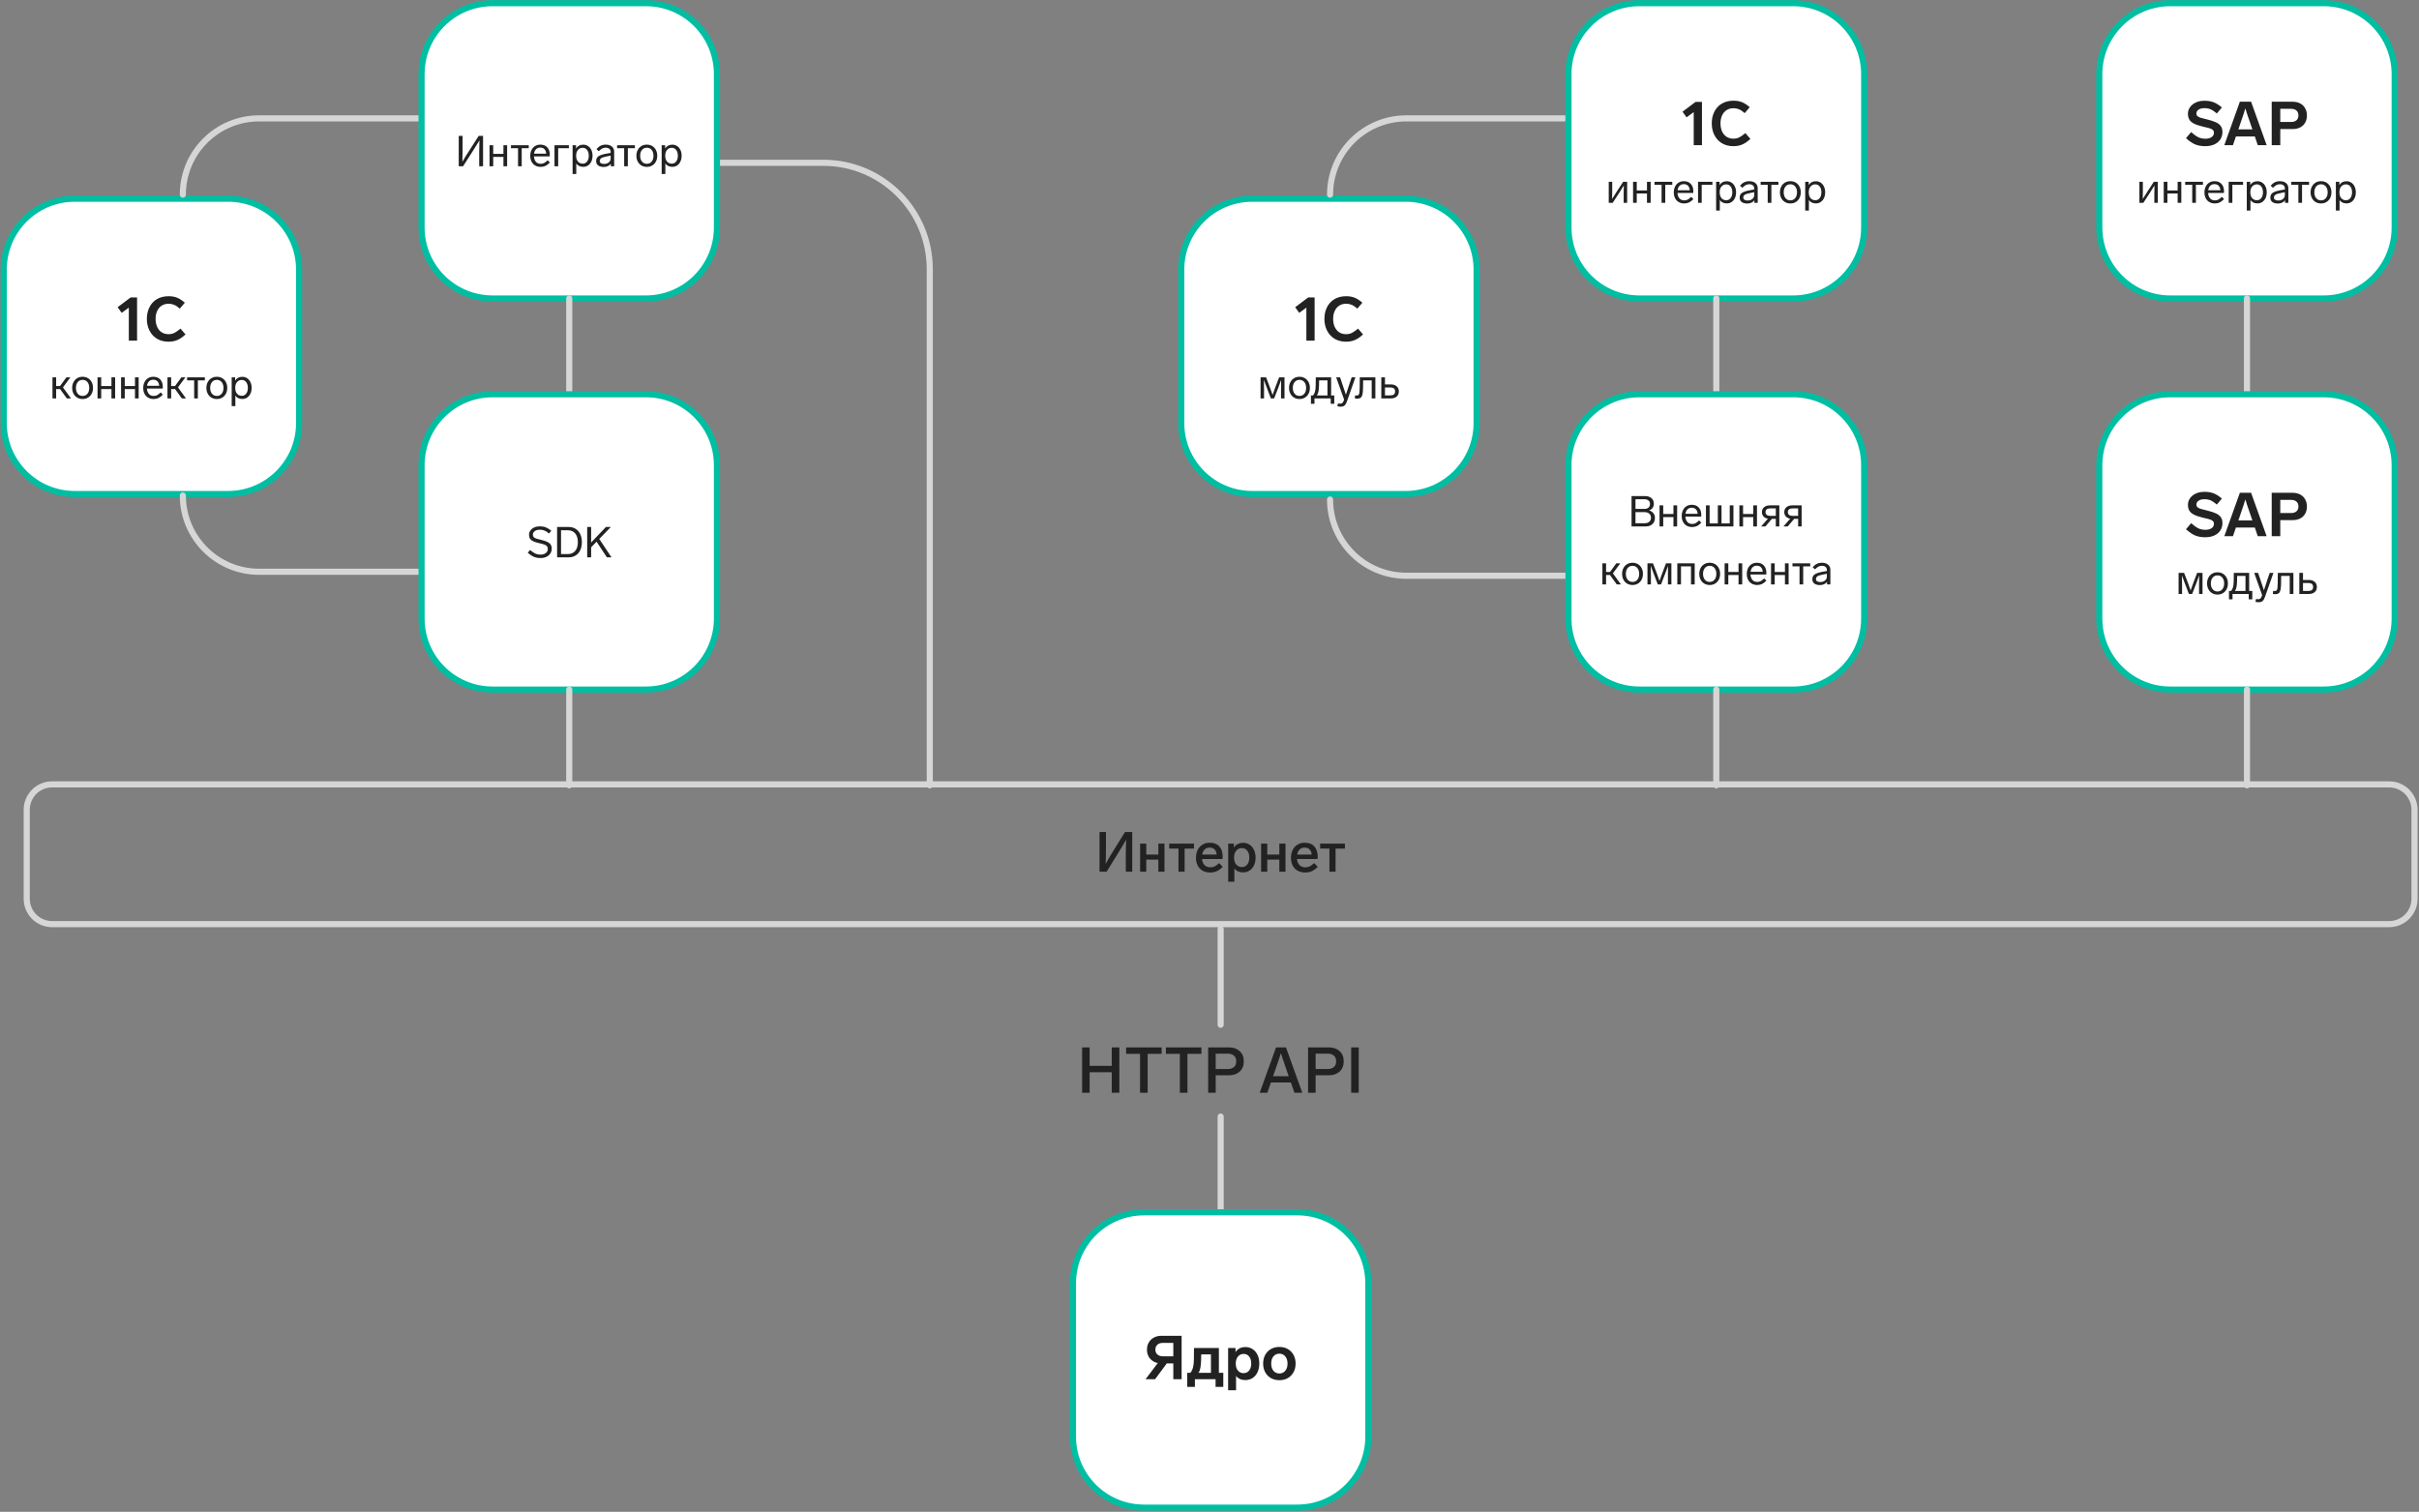 <svg width="971" height="607" viewBox="0 0 971 607" fill="none" xmlns="http://www.w3.org/2000/svg">
<rect x="0" y="0" width="971" height="607" fill="#808080" stroke="none"/>
<g clip-path="url(#clip0_265_16422)">
<path d="M564.228 79.781H502.65C486.914 79.781 474.156 92.538 474.156 108.275V169.853C474.156 185.59 486.914 198.347 502.65 198.347H564.228C579.965 198.347 592.722 185.59 592.722 169.853V108.275C592.722 92.538 579.965 79.781 564.228 79.781Z" fill="white"/>
<path d="M564.228 79.781H502.65C486.914 79.781 474.156 92.538 474.156 108.275V169.853C474.156 185.59 486.914 198.347 502.65 198.347H564.228C579.965 198.347 592.722 185.59 592.722 169.853V108.275C592.722 92.538 579.965 79.781 564.228 79.781Z" stroke="#00BEA2" stroke-width="2.455"/>
<path d="M519.891 123.348L525.119 119.421H527.696V136.775H524.382V123.52L521.51 125.606L519.891 123.348ZM540.361 118.93C541.67 118.93 542.815 119.134 543.797 119.543C544.797 119.952 545.819 120.615 546.866 121.532L544.852 123.913C543.985 123.16 543.208 122.644 542.521 122.366C541.85 122.088 541.123 121.949 540.336 121.949C539.289 121.949 538.373 122.203 537.587 122.71C536.802 123.201 536.197 123.913 535.772 124.845C535.345 125.762 535.132 126.825 535.132 128.036C535.132 129.264 535.345 130.344 535.772 131.277C536.197 132.193 536.794 132.905 537.564 133.412C538.349 133.919 539.256 134.173 540.288 134.173C541.171 134.173 541.948 134.009 542.62 133.682C543.307 133.338 544.142 132.757 545.122 131.939L547.136 134.271C546.039 135.302 544.959 136.047 543.895 136.505C542.848 136.963 541.663 137.192 540.336 137.192C538.569 137.192 537.022 136.799 535.697 136.014C534.388 135.212 533.382 134.116 532.678 132.725C531.975 131.334 531.623 129.763 531.623 128.012C531.623 126.294 531.966 124.747 532.653 123.373C533.34 121.982 534.34 120.893 535.647 120.108C536.974 119.322 538.544 118.93 540.361 118.93Z" fill="#222222"/>
<path d="M513.441 151.514H515.605V159.968H514.214V156.102C514.214 155.391 514.226 154.51 514.248 153.455L514.265 152.527C513.784 153.844 513.39 154.916 513.079 155.74L511.447 159.968H510.141L508.526 155.74C508.115 154.699 507.713 153.633 507.323 152.544C507.37 153.942 507.392 155.127 507.392 156.102V159.968H506V151.514H508.217L509.66 155.276C509.97 156.068 510.36 157.161 510.828 158.559C511.081 157.78 511.471 156.691 511.996 155.293L513.441 151.514ZM521.623 151.273C522.438 151.273 523.159 151.463 523.789 151.84C524.419 152.218 524.911 152.746 525.266 153.421C525.622 154.097 525.8 154.87 525.8 155.74C525.8 156.612 525.622 157.385 525.266 158.061C524.911 158.736 524.419 159.264 523.789 159.641C523.159 160.019 522.438 160.208 521.623 160.208C520.81 160.208 520.083 160.019 519.442 159.641C518.812 159.264 518.319 158.736 517.963 158.061C517.61 157.385 517.431 156.612 517.431 155.74C517.431 154.87 517.61 154.097 517.963 153.421C518.319 152.746 518.812 152.218 519.442 151.84C520.083 151.463 520.81 151.273 521.623 151.273ZM521.623 152.51C520.81 152.51 520.157 152.808 519.665 153.404C519.184 153.999 518.944 154.778 518.944 155.74C518.944 156.704 519.184 157.482 519.665 158.078C520.157 158.674 520.81 158.97 521.623 158.97C522.438 158.97 523.085 158.674 523.566 158.078C524.047 157.482 524.287 156.704 524.287 155.74C524.287 154.778 524.047 153.999 523.566 153.404C523.085 152.808 522.438 152.51 521.623 152.51ZM526.219 162.115V158.766H527.044C527.364 158.444 527.621 157.974 527.817 157.355C528.011 156.725 528.115 155.85 528.126 154.727L528.16 151.514H534.328V158.766H535.584V162.115H534.156V159.968H527.645V162.115H526.219ZM532.851 158.766V152.716H529.5L529.466 154.761C529.432 156.823 529.134 158.157 528.572 158.766H532.851ZM542.571 151.514H544.066L540.68 161.136C540.406 161.915 540.091 162.464 539.735 162.785C539.38 163.117 538.848 163.283 538.137 163.283C537.669 163.283 537.233 163.226 536.833 163.113L537.09 161.979C537.399 162.047 537.703 162.081 538.001 162.081C538.344 162.081 538.625 161.983 538.842 161.789C539.061 161.606 539.254 161.256 539.427 160.741L539.529 160.415L536.352 151.514H537.914L538.859 154.314C539.146 155.151 539.565 156.4 540.114 158.061L540.252 158.489L540.767 156.927C540.846 156.674 541.133 155.793 541.627 154.28L542.571 151.514ZM544.781 160.053C544.413 160.053 544.094 160.019 543.817 159.951L543.973 158.73C544.202 158.766 544.419 158.783 544.626 158.783C544.969 158.783 545.215 158.691 545.364 158.506C545.524 158.323 545.634 158.008 545.69 157.562C545.747 157.115 545.783 156.417 545.794 155.466L545.828 151.514H552.082V159.968H550.605V152.716H547.169L547.134 155.517C547.122 156.697 547.054 157.602 546.928 158.232C546.813 158.862 546.59 159.326 546.258 159.624C545.926 159.911 545.432 160.053 544.781 160.053ZM554.46 159.968V151.514H555.937V154.348H558.344C559.282 154.348 560.044 154.601 560.629 155.106C561.213 155.61 561.506 156.296 561.506 157.168C561.506 158.038 561.213 158.725 560.629 159.229C560.044 159.721 559.282 159.968 558.344 159.968H554.46ZM558.103 158.748C558.721 158.748 559.191 158.621 559.512 158.37C559.833 158.117 559.993 157.717 559.993 157.168C559.993 156.606 559.833 156.199 559.512 155.946C559.191 155.695 558.721 155.569 558.103 155.569H555.937V158.748H558.103Z" fill="#222222"/>
<path d="M91.572 79.781H29.994C14.257 79.781 1.5 92.538 1.5 108.275V169.853C1.5 185.59 14.257 198.347 29.994 198.347H91.572C107.309 198.347 120.066 185.59 120.066 169.853V108.275C120.066 92.538 107.309 79.781 91.572 79.781Z" fill="white"/>
<path d="M91.572 79.781H29.994C14.257 79.781 1.5 92.538 1.5 108.275V169.853C1.5 185.59 14.257 198.347 29.994 198.347H91.572C107.309 198.347 120.066 185.59 120.066 169.853V108.275C120.066 92.538 107.309 79.781 91.572 79.781Z" stroke="#00BEA2" stroke-width="2.455"/>
<path d="M47.219 123.348L52.447 119.421H55.024V136.775H51.711V123.52L48.839 125.606L47.219 123.348ZM67.689 118.93C68.998 118.93 70.144 119.134 71.126 119.543C72.124 119.952 73.147 120.615 74.194 121.532L72.181 123.913C71.314 123.16 70.537 122.644 69.849 122.366C69.179 122.088 68.45 121.949 67.665 121.949C66.618 121.949 65.701 122.203 64.916 122.71C64.13 123.201 63.525 123.913 63.099 124.845C62.674 125.762 62.461 126.825 62.461 128.036C62.461 129.264 62.674 130.344 63.099 131.277C63.525 132.193 64.122 132.905 64.891 133.412C65.677 133.919 66.585 134.173 67.616 134.173C68.499 134.173 69.277 134.009 69.948 133.682C70.635 133.338 71.469 132.757 72.451 131.939L74.464 134.271C73.368 135.302 72.288 136.047 71.224 136.505C70.177 136.963 68.99 137.192 67.665 137.192C65.897 137.192 64.351 136.799 63.026 136.014C61.716 135.212 60.71 134.116 60.006 132.725C59.303 131.334 58.951 129.763 58.951 128.012C58.951 126.294 59.295 124.747 59.982 123.373C60.669 121.982 61.667 120.893 62.977 120.108C64.302 119.322 65.873 118.93 67.689 118.93Z" fill="#222222"/>
<path d="M28.503 159.968H26.836L24.104 156.204H22.54V159.968H21.062V151.514H22.54V154.985H24.104L26.647 151.514H28.245L25.272 155.535L28.503 159.968ZM33.162 151.273C33.975 151.273 34.697 151.463 35.327 151.84C35.957 152.218 36.45 152.746 36.805 153.421C37.16 154.097 37.337 154.87 37.337 155.74C37.337 156.612 37.16 157.385 36.805 158.061C36.45 158.736 35.957 159.264 35.327 159.641C34.697 160.019 33.975 160.208 33.162 160.208C32.349 160.208 31.621 160.019 30.98 159.641C30.35 159.264 29.857 158.736 29.502 158.061C29.147 157.385 28.97 156.612 28.97 155.74C28.97 154.87 29.147 154.097 29.502 153.421C29.857 152.746 30.35 152.218 30.98 151.84C31.621 151.463 32.349 151.273 33.162 151.273ZM33.162 152.51C32.349 152.51 31.696 152.808 31.203 153.404C30.722 153.999 30.482 154.778 30.482 155.74C30.482 156.704 30.722 157.482 31.203 158.078C31.696 158.674 32.349 158.97 33.162 158.97C33.975 158.97 34.623 158.674 35.104 158.078C35.585 157.482 35.825 156.704 35.825 155.74C35.825 154.778 35.585 153.999 35.104 153.404C34.623 152.808 33.975 152.51 33.162 152.51ZM46.213 151.514V159.968H44.735V156.204H40.629V159.968H39.151V151.514H40.629V154.985H44.735V151.514H46.213ZM55.66 151.514V159.968H54.182V156.204H50.076V159.968H48.598V151.514H50.076V154.985H54.182V151.514H55.66ZM65.365 158.455C64.758 159.098 64.168 159.549 63.595 159.813C63.034 160.077 62.398 160.208 61.688 160.208C60.84 160.208 60.101 160.025 59.471 159.658C58.841 159.291 58.354 158.776 58.011 158.112C57.667 157.448 57.495 156.674 57.495 155.793C57.495 154.91 57.661 154.131 57.993 153.455C58.326 152.768 58.795 152.235 59.402 151.857C60.01 151.467 60.72 151.273 61.533 151.273C62.736 151.273 63.669 151.64 64.334 152.373C65.01 153.095 65.347 154.086 65.347 155.346C65.347 155.574 65.336 155.793 65.313 155.999H58.973C59.019 156.857 59.271 157.568 59.729 158.129C60.187 158.691 60.846 158.97 61.705 158.97C62.232 158.97 62.684 158.868 63.062 158.662C63.452 158.455 63.927 158.089 64.489 157.562L65.365 158.455ZM61.516 152.459C60.828 152.459 60.267 152.671 59.832 153.095C59.397 153.518 59.122 154.12 59.007 154.899H63.887C63.853 154.155 63.629 153.565 63.217 153.129C62.804 152.682 62.238 152.459 61.516 152.459ZM74.663 159.968H72.997L70.265 156.204H68.701V159.968H67.224V151.514H68.701V154.985H70.265L72.808 151.514H74.406L71.433 155.535L74.663 159.968ZM82.238 151.514V152.716H79.42V159.968H77.942V152.716H75.107V151.514H82.238ZM87.042 151.273C87.855 151.273 88.577 151.463 89.207 151.84C89.837 152.218 90.33 152.746 90.685 153.421C91.039 154.097 91.217 154.87 91.217 155.74C91.217 156.612 91.039 157.385 90.685 158.061C90.33 158.736 89.837 159.264 89.207 159.641C88.577 160.019 87.855 160.208 87.042 160.208C86.229 160.208 85.501 160.019 84.86 159.641C84.23 159.264 83.737 158.736 83.382 158.061C83.027 157.385 82.849 156.612 82.849 155.74C82.849 154.87 83.027 154.097 83.382 153.421C83.737 152.746 84.23 152.218 84.86 151.84C85.501 151.463 86.229 151.273 87.042 151.273ZM87.042 152.51C86.229 152.51 85.576 152.808 85.083 153.404C84.602 153.999 84.361 154.778 84.361 155.74C84.361 156.704 84.602 157.482 85.083 158.078C85.576 158.674 86.229 158.97 87.042 158.97C87.855 158.97 88.502 158.674 88.983 158.078C89.464 157.482 89.705 156.704 89.705 155.74C89.705 154.778 89.464 153.999 88.983 153.404C88.502 152.808 87.855 152.51 87.042 152.51ZM97.274 151.29C97.996 151.29 98.638 151.48 99.2 151.857C99.76 152.224 100.202 152.746 100.522 153.421C100.843 154.086 101.004 154.853 101.004 155.723C101.004 156.606 100.843 157.385 100.522 158.061C100.202 158.736 99.76 159.264 99.2 159.641C98.638 160.008 97.996 160.191 97.274 160.191C96.014 160.191 95.081 159.738 94.474 158.834V163.06H92.997V151.514H94.389V152.82C94.686 152.327 95.076 151.95 95.557 151.686C96.049 151.422 96.621 151.29 97.274 151.29ZM97.051 158.919C97.785 158.919 98.374 158.627 98.821 158.043C99.268 157.459 99.491 156.687 99.491 155.723C99.491 154.774 99.268 154.006 98.821 153.421C98.385 152.837 97.796 152.544 97.051 152.544C96.272 152.544 95.636 152.831 95.144 153.404C94.663 153.965 94.423 154.738 94.423 155.723C94.423 156.721 94.663 157.504 95.144 158.078C95.636 158.638 96.272 158.919 97.051 158.919Z" fill="#222222"/>
<path d="M959.032 314.93H20.905C15.288 314.93 10.734 319.483 10.734 325.1V360.865C10.734 366.482 15.288 371.035 20.905 371.035H959.032C964.649 371.035 969.202 366.482 969.202 360.865V325.1C969.202 319.483 964.649 314.93 959.032 314.93Z" stroke="#D6D6D6" stroke-width="2.455"/>
<path d="M451.588 334.047H454.482V349.973H451.902V343.714C451.902 341.187 451.954 338.982 452.058 337.097C451.342 338.399 450.144 340.402 448.47 343.109L444.208 349.973H441.359V334.047H443.938V340.507C443.938 343.213 443.893 345.329 443.804 346.854C444.881 344.91 446.003 343.019 447.168 341.179L451.588 334.047ZM467.43 338.712V349.973H464.962V345.128H460.117V349.973H457.65V338.712H460.117V343.109H464.962V338.712H467.43ZM479.262 338.712V340.709H475.515V349.973H473.048V340.709H469.325V338.712H479.262ZM490.81 348.044C490.003 348.867 489.202 349.45 488.41 349.793C487.632 350.137 486.773 350.31 485.831 350.31C484.649 350.31 483.625 350.071 482.758 349.591C481.89 349.098 481.225 348.411 480.761 347.528C480.297 346.631 480.066 345.591 480.066 344.409C480.066 343.244 480.289 342.205 480.739 341.292C481.187 340.365 481.83 339.648 482.668 339.139C483.505 338.614 484.484 338.354 485.606 338.354C487.266 338.354 488.545 338.847 489.441 339.834C490.34 340.821 490.788 342.174 490.788 343.894C490.788 344.268 490.772 344.605 490.743 344.904H482.488C482.578 345.891 482.906 346.69 483.474 347.304C484.044 347.917 484.843 348.223 485.874 348.223C486.534 348.223 487.102 348.103 487.58 347.864C488.073 347.61 488.672 347.169 489.375 346.541L490.81 348.044ZM485.539 340.306C484.731 340.306 484.073 340.552 483.564 341.046C483.057 341.539 482.72 342.226 482.556 343.109H488.365C488.32 342.242 488.051 341.561 487.558 341.067C487.064 340.558 486.391 340.306 485.539 340.306ZM499.015 338.399C499.973 338.399 500.826 338.645 501.574 339.139C502.336 339.632 502.927 340.327 503.346 341.224C503.779 342.107 503.996 343.139 503.996 344.321C503.996 345.501 503.779 346.549 503.346 347.461C502.911 348.358 502.314 349.053 501.551 349.546C500.803 350.026 499.951 350.265 498.994 350.265C497.453 350.265 496.28 349.734 495.472 348.671V354.01H493.005V338.712H495.292V340.306C496.116 339.033 497.357 338.399 499.015 338.399ZM498.5 348.133C499.397 348.133 500.115 347.79 500.654 347.101C501.206 346.398 501.484 345.472 501.484 344.321C501.484 343.168 501.214 342.25 500.676 341.561C500.137 340.858 499.413 340.507 498.5 340.507C497.573 340.507 496.819 340.85 496.235 341.539C495.652 342.226 495.36 343.154 495.36 344.321C495.36 345.501 495.652 346.435 496.235 347.124C496.833 347.798 497.588 348.133 498.5 348.133ZM515.995 338.712V349.973H513.528V345.128H508.683V349.973H506.214V338.712H508.683V343.109H513.528V338.712H515.995ZM528.948 348.044C528.14 348.867 527.341 349.45 526.548 349.793C525.771 350.137 524.91 350.31 523.968 350.31C522.787 350.31 521.762 350.071 520.894 349.591C520.027 349.098 519.362 348.411 518.899 347.528C518.435 346.631 518.203 345.591 518.203 344.409C518.203 343.244 518.428 342.205 518.876 341.292C519.324 340.365 519.968 339.648 520.805 339.139C521.642 338.614 522.623 338.354 523.743 338.354C525.403 338.354 526.682 338.847 527.58 339.834C528.477 340.821 528.925 342.174 528.925 343.894C528.925 344.268 528.911 344.605 528.88 344.904H520.626C520.716 345.891 521.045 346.69 521.613 347.304C522.181 347.917 522.981 348.223 524.013 348.223C524.671 348.223 525.239 348.103 525.718 347.864C526.211 347.61 526.809 347.169 527.512 346.541L528.948 348.044ZM523.676 340.306C522.869 340.306 522.212 340.552 521.703 341.046C521.194 341.539 520.857 342.226 520.693 343.109H526.503C526.458 342.242 526.188 341.561 525.695 341.067C525.201 340.558 524.53 340.306 523.676 340.306ZM539.852 338.712V340.709H536.107V349.973H533.638V340.709H529.915V338.712H539.852Z" fill="#222222"/>
<path d="M167.886 47.531H104.002C87.096 47.531 73.391 61.236 73.391 78.142" stroke="#D6D6D6" stroke-width="2.455" stroke-linecap="round"/>
<path d="M628.387 47.531H564.503C547.596 47.531 533.891 61.236 533.891 78.142" stroke="#D6D6D6" stroke-width="2.455" stroke-linecap="round"/>
<path d="M167.886 229.564H104.002C87.096 229.564 73.391 215.86 73.391 198.953" stroke="#D6D6D6" stroke-width="2.455" stroke-linecap="round"/>
<path d="M286.695 65.359H330.475C354.081 65.359 373.217 84.495 373.217 108.101V315.309" stroke="#D6D6D6" stroke-width="2.455" stroke-linecap="round"/>
<path d="M628.387 231.165H564.503C547.596 231.165 533.891 217.46 533.891 200.555" stroke="#D6D6D6" stroke-width="2.455" stroke-linecap="round"/>
<path d="M489.977 372.992V411.446" stroke="#D6D6D6" stroke-width="2.455" stroke-linecap="round"/>
<path d="M446.262 420.523H449.313V438.725H446.262V430.495H437.391V438.725H434.367V420.523H437.391V427.932H446.262V420.523ZM452.037 420.523H466.29V423.113H460.677V438.725H457.625V423.113H452.037V420.523ZM468.009 420.523H482.263V423.113H476.65V438.725H473.598V423.113H468.009V420.523ZM493.294 420.523C495.106 420.523 496.551 421.028 497.627 422.036C498.721 423.045 499.267 424.411 499.267 426.137C499.267 427.864 498.721 429.23 497.627 430.239C496.551 431.23 495.106 431.727 493.294 431.727H487.988V438.725H484.963V420.523H493.294ZM487.988 423.035V429.213H492.807C493.866 429.213 494.704 428.95 495.319 428.419C495.935 427.89 496.242 427.128 496.242 426.137C496.242 425.147 495.935 424.385 495.319 423.856C494.721 423.308 493.884 423.035 492.807 423.035H487.988ZM522.752 438.725H519.599L518.163 434.623H510.14L508.73 438.725H505.653L512.216 420.523H516.189L522.752 438.725ZM511.01 432.11H517.292L516.523 429.88C516.181 428.906 515.984 428.334 515.933 428.163C515.095 425.788 514.506 424.01 514.164 422.83C513.805 424.027 513.078 426.189 511.985 429.316L511.78 429.905L511.01 432.11ZM533.4 420.523C535.212 420.523 536.656 421.028 537.733 422.036C538.827 423.045 539.373 424.411 539.373 426.137C539.373 427.864 538.827 429.23 537.733 430.239C536.656 431.23 535.212 431.727 533.4 431.727H528.094V438.725H525.068V420.523H533.4ZM528.094 423.035V429.213H532.913C533.972 429.213 534.81 428.95 535.426 428.419C536.04 427.89 536.348 427.128 536.348 426.137C536.348 425.147 536.04 424.385 535.426 423.856C534.827 423.308 533.989 423.035 532.913 423.035H528.094ZM542.372 420.523H545.397V438.725H542.372V420.523Z" fill="#222222"/>
<path d="M489.977 448.297V486.75" stroke="#D6D6D6" stroke-width="2.455" stroke-linecap="round"/>
<path d="M520.767 486.742H459.189C443.453 486.742 430.695 499.499 430.695 515.236V576.814C430.695 592.551 443.453 605.308 459.189 605.308H520.767C536.504 605.308 549.261 592.551 549.261 576.814V515.236C549.261 499.499 536.504 486.742 520.767 486.742Z" fill="white"/>
<path d="M520.767 486.742H459.189C443.453 486.742 430.695 499.499 430.695 515.236V576.814C430.695 592.551 443.453 605.308 459.189 605.308H520.767C536.504 605.308 549.261 592.551 549.261 576.814V515.236C549.261 499.499 536.504 486.742 520.767 486.742Z" stroke="#00BEA2" stroke-width="2.455"/>
<path d="M474.31 536.328V553.756H470.972V547.423H468.346L463.657 553.756H459.828L464.737 547.275C463.428 546.998 462.373 546.375 461.57 545.41C460.785 544.444 460.393 543.266 460.393 541.876C460.393 540.795 460.638 539.838 461.128 539.003C461.62 538.153 462.3 537.498 463.167 537.04C464.034 536.565 465.024 536.328 466.136 536.328H474.31ZM470.972 544.551V539.175H466.749C465.849 539.175 465.13 539.412 464.59 539.887C464.05 540.362 463.78 541.024 463.78 541.876C463.78 542.709 464.05 543.364 464.59 543.839C465.13 544.314 465.849 544.551 466.749 544.551H470.972ZM476.553 556.825V551.179H477.805C478.738 550.132 479.212 548.397 479.229 545.975L479.278 541.212H489.269V551.179H491.036V556.825H487.943V553.756H479.647V556.825H476.553ZM486.078 551.179V543.791H482.174L482.126 546.123C482.076 548.625 481.732 550.312 481.094 551.179H486.078ZM499.943 540.844C501.008 540.844 501.956 541.122 502.79 541.679C503.642 542.219 504.304 542.989 504.779 543.986C505.254 544.985 505.491 546.146 505.491 547.472C505.491 548.797 505.245 549.967 504.754 550.982C504.28 551.981 503.617 552.749 502.765 553.289C501.931 553.829 500.983 554.1 499.918 554.1C498.282 554.1 497.031 553.551 496.164 552.454V558.175H492.972V541.212H495.942V542.857C496.842 541.515 498.176 540.844 499.943 540.844ZM499.183 551.326C500.098 551.326 500.835 550.982 501.391 550.295C501.965 549.592 502.25 548.65 502.25 547.472C502.25 546.293 501.973 545.353 501.416 544.649C500.876 543.946 500.14 543.594 499.206 543.594C498.274 543.594 497.514 543.946 496.924 544.649C496.334 545.353 496.04 546.293 496.04 547.472C496.04 548.667 496.334 549.607 496.924 550.295C497.514 550.982 498.266 551.326 499.183 551.326ZM513.557 540.795C514.817 540.795 515.939 541.074 516.92 541.63C517.902 542.187 518.671 542.972 519.228 543.986C519.784 545.001 520.063 546.163 520.063 547.472C520.063 548.782 519.784 549.942 519.228 550.957C518.671 551.972 517.902 552.758 516.92 553.314C515.939 553.871 514.817 554.148 513.557 554.148C512.298 554.148 511.168 553.871 510.171 553.314C509.188 552.758 508.419 551.972 507.862 550.957C507.307 549.942 507.027 548.782 507.027 547.472C507.027 546.163 507.307 545.001 507.862 543.986C508.419 542.972 509.188 542.187 510.171 541.63C511.168 541.074 512.298 540.795 513.557 540.795ZM513.557 543.496C512.56 543.496 511.758 543.864 511.151 544.601C510.563 545.321 510.268 546.278 510.268 547.472C510.268 548.683 510.563 549.649 511.151 550.369C511.758 551.089 512.56 551.449 513.557 551.449C514.54 551.449 515.325 551.089 515.914 550.369C516.519 549.649 516.822 548.683 516.822 547.472C516.822 546.278 516.519 545.321 515.914 544.601C515.325 543.864 514.54 543.496 513.557 543.496Z" fill="#222222"/>
<path d="M719.798 1.273H658.08C642.343 1.273 629.586 14.031 629.586 29.768V91.345C629.586 107.082 642.343 119.839 658.08 119.839H719.798C735.535 119.839 748.292 107.082 748.292 91.345V29.768C748.292 14.031 735.535 1.273 719.798 1.273Z" fill="white"/>
<path d="M719.798 1.273H658.08C642.343 1.273 629.586 14.031 629.586 29.768V91.345C629.586 107.082 642.343 119.839 658.08 119.839H719.798C735.535 119.839 748.292 107.082 748.292 91.345V29.768C748.292 14.031 735.535 1.273 719.798 1.273Z" stroke="#00BEA2" stroke-width="2.455"/>
<path d="M675.375 44.848L680.603 40.921H683.18V58.275H679.867V45.02L676.995 47.106L675.375 44.848ZM695.845 40.43C697.155 40.43 698.3 40.634 699.282 41.043C700.281 41.452 701.303 42.115 702.351 43.032L700.338 45.413C699.471 44.66 698.694 44.144 698.006 43.866C697.335 43.588 696.607 43.449 695.82 43.449C694.773 43.449 693.858 43.703 693.071 44.21C692.286 44.701 691.681 45.413 691.256 46.345C690.829 47.262 690.617 48.325 690.617 49.536C690.617 50.764 690.829 51.844 691.256 52.776C691.681 53.693 692.278 54.405 693.048 54.912C693.833 55.419 694.741 55.673 695.772 55.673C696.655 55.673 697.432 55.509 698.104 55.182C698.791 54.838 699.626 54.257 700.608 53.439L702.621 55.771C701.524 56.802 700.444 57.547 699.381 58.005C698.332 58.463 697.147 58.692 695.82 58.692C694.053 58.692 692.508 58.299 691.181 57.514C689.872 56.712 688.867 55.616 688.162 54.225C687.459 52.834 687.107 51.263 687.107 49.512C687.107 47.794 687.45 46.247 688.137 44.873C688.825 43.482 689.824 42.393 691.133 41.608C692.458 40.822 694.028 40.43 695.845 40.43Z" fill="#222222"/>
<path d="M651.548 72.991H653.146V81.444H651.754V77.974C651.754 76.576 651.771 75.407 651.806 74.468C651.131 75.591 650.477 76.633 649.848 77.595L647.339 81.444H645.758V72.991H647.149V76.736C647.149 77.847 647.132 78.901 647.098 79.898C647.9 78.592 648.547 77.573 649.039 76.84L651.548 72.991ZM662.585 72.991V81.444H661.108V77.681H657.001V81.444H655.524V72.991H657.001V76.462H661.108V72.991H662.585ZM671.26 72.991V74.193H668.442V81.444H666.963V74.193H664.129V72.991H671.26ZM679.74 79.932C679.133 80.574 678.544 81.026 677.971 81.29C677.41 81.553 676.773 81.685 676.063 81.685C675.216 81.685 674.477 81.502 673.847 81.135C673.217 80.769 672.73 80.253 672.386 79.589C672.043 78.924 671.871 78.151 671.871 77.269C671.871 76.387 672.037 75.608 672.369 74.932C672.701 74.245 673.171 73.712 673.778 73.334C674.386 72.945 675.096 72.75 675.909 72.75C677.112 72.75 678.046 73.117 678.71 73.85C679.386 74.571 679.723 75.562 679.723 76.822C679.723 77.051 679.712 77.269 679.689 77.475H673.349C673.394 78.334 673.647 79.044 674.105 79.606C674.563 80.167 675.222 80.448 676.082 80.448C676.607 80.448 677.061 80.345 677.438 80.138C677.827 79.932 678.303 79.566 678.865 79.039L679.74 79.932ZM675.892 73.936C675.205 73.936 674.643 74.148 674.207 74.571C673.773 74.995 673.498 75.597 673.383 76.376H678.263C678.229 75.631 678.005 75.041 677.593 74.606C677.18 74.159 676.614 73.936 675.892 73.936ZM687.373 72.991V74.193H683.077V81.444H681.6V72.991H687.373ZM693.143 72.767C693.865 72.767 694.505 72.956 695.067 73.334C695.629 73.701 696.069 74.222 696.39 74.898C696.712 75.562 696.871 76.33 696.871 77.2C696.871 78.082 696.712 78.861 696.39 79.537C696.069 80.213 695.629 80.74 695.067 81.118C694.505 81.484 693.865 81.668 693.143 81.668C691.883 81.668 690.949 81.215 690.341 80.31V84.537H688.864V72.991H690.256V74.296C690.554 73.804 690.943 73.426 691.424 73.162C691.917 72.899 692.49 72.767 693.143 72.767ZM692.92 80.396C693.652 80.396 694.242 80.104 694.688 79.52C695.135 78.936 695.359 78.162 695.359 77.2C695.359 76.249 695.135 75.482 694.688 74.898C694.254 74.314 693.664 74.022 692.92 74.022C692.141 74.022 691.505 74.308 691.011 74.881C690.53 75.442 690.29 76.215 690.29 77.2C690.29 78.197 690.53 78.981 691.011 79.554C691.505 80.116 692.141 80.396 692.92 80.396ZM702.117 72.75C703.205 72.75 704.047 73.008 704.643 73.523C705.249 74.039 705.553 74.72 705.553 75.568V81.444H704.213V80.396C703.926 80.82 703.537 81.147 703.045 81.376C702.551 81.605 701.985 81.719 701.343 81.719C700.449 81.719 699.723 81.525 699.161 81.135C698.6 80.746 698.319 80.15 698.319 79.348C698.319 78.443 698.657 77.785 699.334 77.372C700.021 76.96 700.994 76.639 702.253 76.41L704.145 76.066V75.637C704.145 75.11 703.96 74.703 703.594 74.417C703.239 74.119 702.764 73.97 702.168 73.97C701.641 73.97 701.172 74.079 700.759 74.296C700.358 74.514 699.9 74.881 699.385 75.396L698.44 74.554C698.966 73.936 699.528 73.483 700.123 73.197C700.719 72.899 701.383 72.75 702.117 72.75ZM701.498 80.499C702.253 80.499 702.883 80.299 703.388 79.898C703.892 79.497 704.145 78.959 704.145 78.283V77.166L702.598 77.475C701.934 77.613 701.406 77.744 701.017 77.87C700.638 77.996 700.336 78.174 700.106 78.403C699.877 78.632 699.762 78.93 699.762 79.297C699.762 79.686 699.911 79.984 700.209 80.19C700.519 80.396 700.949 80.499 701.498 80.499ZM713.863 72.991V74.193H711.046V81.444H709.567V74.193H706.733V72.991H713.863ZM718.667 72.75C719.481 72.75 720.203 72.939 720.832 73.317C721.462 73.695 721.954 74.222 722.309 74.898C722.665 75.574 722.843 76.347 722.843 77.218C722.843 78.088 722.665 78.861 722.309 79.537C721.954 80.213 721.462 80.74 720.832 81.118C720.203 81.496 719.481 81.685 718.667 81.685C717.854 81.685 717.126 81.496 716.485 81.118C715.855 80.74 715.362 80.213 715.008 79.537C714.653 78.861 714.474 78.088 714.474 77.218C714.474 76.347 714.653 75.574 715.008 74.898C715.362 74.222 715.855 73.695 716.485 73.317C717.126 72.939 717.854 72.75 718.667 72.75ZM718.667 73.987C717.854 73.987 717.2 74.285 716.709 74.881C716.228 75.476 715.987 76.255 715.987 77.218C715.987 78.18 716.228 78.959 716.709 79.554C717.2 80.15 717.854 80.448 718.667 80.448C719.481 80.448 720.128 80.15 720.609 79.554C721.09 78.959 721.33 78.18 721.33 77.218C721.33 76.255 721.09 75.476 720.609 74.881C720.128 74.285 719.481 73.987 718.667 73.987ZM728.9 72.767C729.622 72.767 730.264 72.956 730.824 73.334C731.386 73.701 731.826 74.222 732.147 74.898C732.469 75.562 732.628 76.33 732.628 77.2C732.628 78.082 732.469 78.861 732.147 79.537C731.826 80.213 731.386 80.74 730.824 81.118C730.264 81.484 729.622 81.668 728.9 81.668C727.64 81.668 726.706 81.215 726.1 80.31V84.537H724.621V72.991H726.013V74.296C726.311 73.804 726.7 73.426 727.183 73.162C727.674 72.899 728.247 72.767 728.9 72.767ZM728.677 80.396C729.411 80.396 730 80.104 730.447 79.52C730.894 78.936 731.117 78.162 731.117 77.2C731.117 76.249 730.894 75.482 730.447 74.898C730.011 74.314 729.421 74.022 728.677 74.022C727.898 74.022 727.262 74.308 726.77 74.881C726.289 75.442 726.049 76.215 726.049 77.2C726.049 78.197 726.289 78.981 726.77 79.554C727.262 80.116 727.898 80.396 728.677 80.396Z" fill="#222222"/>
<path d="M688.93 119.828V158.282" stroke="#D6D6D6" stroke-width="2.455" stroke-linecap="round"/>
<path d="M719.798 158.289H658.08C642.343 158.289 629.586 171.046 629.586 186.783V248.361C629.586 264.098 642.343 276.855 658.08 276.855H719.798C735.535 276.855 748.292 264.098 748.292 248.361V186.783C748.292 171.046 735.535 158.289 719.798 158.289Z" fill="white"/>
<path d="M719.798 158.289H658.08C642.343 158.289 629.586 171.046 629.586 186.783V248.361C629.586 264.098 642.343 276.855 658.08 276.855H719.798C735.535 276.855 748.292 264.098 748.292 248.361V186.783C748.292 171.046 735.535 158.289 719.798 158.289Z" stroke="#00BEA2" stroke-width="2.455"/>
<path d="M661.956 204.92C662.679 205.139 663.245 205.505 663.658 206.02C664.081 206.524 664.294 207.167 664.294 207.945C664.294 208.999 663.95 209.835 663.262 210.454C662.587 211.061 661.681 211.365 660.547 211.365H654.912V199.164H660.29C661.356 199.164 662.215 199.434 662.867 199.972C663.532 200.511 663.864 201.273 663.864 202.258C663.864 202.922 663.692 203.483 663.349 203.941C663.005 204.388 662.541 204.715 661.956 204.92ZM656.493 200.436V204.337H659.964C660.708 204.337 661.287 204.164 661.698 203.822C662.111 203.466 662.317 202.973 662.317 202.343C662.317 201.726 662.111 201.255 661.698 200.934C661.298 200.602 660.726 200.436 659.981 200.436H656.493ZM660.049 210.093C660.909 210.093 661.566 209.893 662.026 209.491C662.483 209.09 662.713 208.546 662.713 207.859C662.713 207.171 662.477 206.628 662.009 206.226C661.539 205.814 660.885 205.607 660.049 205.607H656.493V210.093H660.049ZM673.21 202.911V211.365H671.733V207.601H667.627V211.365H666.15V202.911H667.627V206.382H671.733V202.911H673.21ZM682.916 209.852C682.308 210.493 681.719 210.946 681.146 211.21C680.585 211.473 679.948 211.605 679.239 211.605C678.391 211.605 677.652 211.421 677.022 211.055C676.392 210.688 675.905 210.173 675.562 209.508C675.218 208.844 675.046 208.071 675.046 207.188C675.046 206.307 675.212 205.528 675.544 204.852C675.877 204.164 676.346 203.632 676.954 203.254C677.561 202.864 678.271 202.67 679.084 202.67C680.287 202.67 681.221 203.037 681.885 203.769C682.561 204.492 682.898 205.482 682.898 206.741C682.898 206.971 682.887 207.188 682.864 207.395H676.524C676.569 208.254 676.822 208.965 677.28 209.526C677.738 210.086 678.397 210.367 679.256 210.367C679.782 210.367 680.235 210.265 680.614 210.059C681.003 209.852 681.478 209.486 682.04 208.959L682.916 209.852ZM679.067 203.856C678.38 203.856 677.818 204.067 677.382 204.492C676.948 204.915 676.673 205.516 676.558 206.295H681.438C681.404 205.551 681.18 204.96 680.768 204.526C680.355 204.079 679.789 203.856 679.067 203.856ZM694.328 202.911H695.806V211.365H684.775V202.911H686.252V210.144H689.551V202.911H691.029V210.144H694.328V202.911ZM705.261 202.911V211.365H703.782V207.601H699.676V211.365H698.199V202.911H699.676V206.382H703.782V202.911H705.261ZM714.227 202.911V211.365H712.817V208.322H711.237L708.642 211.365H706.924L709.639 208.254C708.905 208.129 708.32 207.831 707.886 207.361C707.462 206.89 707.25 206.307 707.25 205.607C707.25 204.794 707.537 204.141 708.109 203.649C708.693 203.156 709.454 202.911 710.395 202.911H714.227ZM712.817 207.12V204.113H710.584C709.976 204.113 709.507 204.245 709.175 204.509C708.854 204.771 708.693 205.139 708.693 205.607C708.693 206.09 708.854 206.461 709.175 206.724C709.507 206.988 709.971 207.12 710.567 207.12H712.817ZM723.187 202.911V211.365H721.778V208.322H720.197L717.603 211.365H715.884L718.599 208.254C717.865 208.129 717.282 207.831 716.846 207.361C716.422 206.89 716.211 206.307 716.211 205.607C716.211 204.794 716.497 204.141 717.069 203.649C717.654 203.156 718.416 202.911 719.354 202.911H723.187ZM721.778 207.12V204.113H719.544C718.937 204.113 718.467 204.245 718.135 204.509C717.814 204.771 717.654 205.139 717.654 205.607C717.654 206.09 717.814 206.461 718.135 206.724C718.467 206.988 718.931 207.12 719.527 207.12H721.778ZM650.652 234.637H648.984L646.252 230.873H644.689V234.637H643.211V226.183H644.689V229.654H646.252L648.795 226.183H650.393L647.42 230.203L650.652 234.637ZM655.311 225.943C656.124 225.943 656.845 226.13 657.475 226.509C658.105 226.887 658.598 227.413 658.954 228.09C659.309 228.766 659.486 229.539 659.486 230.409C659.486 231.28 659.309 232.054 658.954 232.729C658.598 233.405 658.105 233.931 657.475 234.31C656.845 234.688 656.124 234.878 655.311 234.878C654.498 234.878 653.77 234.688 653.128 234.31C652.498 233.931 652.006 233.405 651.651 232.729C651.296 232.054 651.119 231.28 651.119 230.409C651.119 229.539 651.296 228.766 651.651 228.09C652.006 227.413 652.498 226.887 653.128 226.509C653.77 226.13 654.498 225.943 655.311 225.943ZM655.311 227.179C654.498 227.179 653.845 227.477 653.351 228.073C652.87 228.669 652.63 229.447 652.63 230.409C652.63 231.371 652.87 232.15 653.351 232.746C653.845 233.342 654.498 233.64 655.311 233.64C656.124 233.64 656.771 233.342 657.252 232.746C657.733 232.15 657.975 231.371 657.975 230.409C657.975 229.447 657.733 228.669 657.252 228.073C656.771 227.477 656.124 227.179 655.311 227.179ZM668.739 226.183H670.905V234.637H669.513V230.771C669.513 230.06 669.524 229.177 669.547 228.124L669.564 227.196C669.083 228.513 668.688 229.585 668.379 230.409L666.747 234.637H665.441L663.825 230.409C663.413 229.367 663.012 228.302 662.623 227.213C662.668 228.611 662.691 229.796 662.691 230.771V234.637H661.3V226.183H663.517L664.96 229.945C665.268 230.737 665.658 231.83 666.128 233.227C666.379 232.448 666.77 231.36 667.296 229.963L668.739 226.183ZM674.759 234.637H673.28V226.183H680.257V234.637H678.779V227.386H674.759V234.637ZM686.286 225.943C687.099 225.943 687.821 226.13 688.451 226.509C689.08 226.887 689.574 227.413 689.929 228.09C690.284 228.766 690.461 229.539 690.461 230.409C690.461 231.28 690.284 232.054 689.929 232.729C689.574 233.405 689.08 233.931 688.451 234.31C687.821 234.688 687.099 234.878 686.286 234.878C685.473 234.878 684.746 234.688 684.103 234.31C683.473 233.931 682.982 233.405 682.626 232.729C682.271 232.054 682.094 231.28 682.094 230.409C682.094 229.539 682.271 228.766 682.626 228.09C682.982 227.413 683.473 226.887 684.103 226.509C684.746 226.13 685.473 225.943 686.286 225.943ZM686.286 227.179C685.473 227.179 684.82 227.477 684.327 228.073C683.846 228.669 683.605 229.447 683.605 230.409C683.605 231.371 683.846 232.15 684.327 232.746C684.82 233.342 685.473 233.64 686.286 233.64C687.099 233.64 687.746 233.342 688.227 232.746C688.71 232.15 688.95 231.371 688.95 230.409C688.95 229.447 688.71 228.669 688.227 228.073C687.746 227.477 687.099 227.179 686.286 227.179ZM699.337 226.183V234.637H697.859V230.873H693.754V234.637H692.275V226.183H693.754V229.654H697.859V226.183H699.337ZM709.042 233.124C708.435 233.765 707.844 234.218 707.272 234.482C706.71 234.746 706.075 234.878 705.365 234.878C704.518 234.878 703.778 234.693 703.148 234.327C702.518 233.961 702.031 233.446 701.688 232.78C701.343 232.116 701.173 231.343 701.173 230.461C701.173 229.579 701.339 228.8 701.671 228.124C702.003 227.437 702.473 226.905 703.079 226.526C703.686 226.137 704.397 225.943 705.21 225.943C706.414 225.943 707.346 226.309 708.01 227.041C708.687 227.764 709.025 228.754 709.025 230.014C709.025 230.243 709.014 230.461 708.991 230.667H702.65C702.696 231.526 702.948 232.237 703.405 232.799C703.864 233.359 704.522 233.64 705.382 233.64C705.909 233.64 706.361 233.537 706.739 233.331C707.129 233.124 707.604 232.758 708.165 232.231L709.042 233.124ZM705.193 227.128C704.505 227.128 703.944 227.339 703.509 227.764C703.073 228.188 702.799 228.788 702.684 229.567H707.565C707.529 228.824 707.306 228.233 706.895 227.798C706.482 227.351 705.914 227.128 705.193 227.128ZM717.963 226.183V234.637H716.484V230.873H712.378V234.637H710.9V226.183H712.378V229.654H716.484V226.183H717.963ZM726.636 226.183V227.386H723.818V234.637H722.341V227.386H719.505V226.183H726.636ZM731.284 225.943C732.371 225.943 733.214 226.2 733.81 226.715C734.416 227.23 734.72 227.913 734.72 228.76V234.637H733.38V233.588C733.093 234.012 732.703 234.339 732.212 234.567C731.718 234.797 731.152 234.912 730.51 234.912C729.616 234.912 728.89 234.716 728.328 234.327C727.767 233.937 727.486 233.342 727.486 232.54C727.486 231.635 727.824 230.977 728.5 230.564C729.188 230.152 730.161 229.831 731.42 229.603L733.312 229.258V228.828C733.312 228.302 733.127 227.894 732.761 227.609C732.406 227.311 731.931 227.162 731.335 227.162C730.808 227.162 730.339 227.271 729.926 227.488C729.524 227.707 729.067 228.073 728.552 228.588L727.607 227.745C728.133 227.128 728.694 226.675 729.29 226.389C729.886 226.092 730.55 225.943 731.284 225.943ZM730.665 233.691C731.42 233.691 732.05 233.491 732.555 233.09C733.059 232.688 733.312 232.15 733.312 231.475V230.358L731.765 230.667C731.101 230.805 730.573 230.937 730.184 231.063C729.805 231.188 729.503 231.367 729.273 231.595C729.044 231.824 728.929 232.122 728.929 232.488C728.929 232.878 729.078 233.176 729.376 233.382C729.686 233.588 730.116 233.691 730.665 233.691Z" fill="#222222"/>
<path d="M688.93 276.859V315.313" stroke="#D6D6D6" stroke-width="2.455" stroke-linecap="round"/>
<path d="M932.744 1.273H871.166C855.429 1.273 842.672 14.031 842.672 29.768V91.345C842.672 107.082 855.429 119.839 871.166 119.839H932.744C948.48 119.839 961.238 107.082 961.238 91.345V29.768C961.238 14.031 948.48 1.273 932.744 1.273Z" fill="white"/>
<path d="M932.744 1.273H871.166C855.429 1.273 842.672 14.031 842.672 29.768V91.345C842.672 107.082 855.429 119.839 871.166 119.839H932.744C948.48 119.839 961.238 107.082 961.238 91.345V29.768C961.238 14.031 948.48 1.273 932.744 1.273Z" stroke="#00BEA2" stroke-width="2.455"/>
<path d="M884.905 40.453C886.329 40.453 887.556 40.658 888.588 41.067C889.635 41.476 890.731 42.171 891.877 43.153L889.864 45.559C888.866 44.724 888.014 44.16 887.311 43.865C886.607 43.571 885.782 43.423 884.832 43.423C883.867 43.423 883.09 43.628 882.5 44.037C881.928 44.43 881.641 44.937 881.641 45.559C881.641 46.001 881.78 46.352 882.058 46.614C882.353 46.876 882.77 47.097 883.31 47.277C883.85 47.441 884.71 47.662 885.887 47.94C887.394 48.3 888.579 48.684 889.446 49.093C890.33 49.486 890.993 49.993 891.435 50.615C891.877 51.237 892.098 52.039 892.098 53.021C892.098 54.117 891.82 55.099 891.263 55.966C890.706 56.817 889.905 57.488 888.858 57.979C887.811 58.454 886.591 58.691 885.2 58.691C883.662 58.691 882.312 58.454 881.15 57.979C880.004 57.488 878.777 56.654 877.469 55.475L879.531 53.045C880.691 54.06 881.673 54.755 882.475 55.132C883.293 55.508 884.227 55.696 885.274 55.696C886.289 55.696 887.107 55.484 887.729 55.058C888.366 54.633 888.686 54.044 888.686 53.291C888.686 52.833 888.546 52.473 888.269 52.211C887.991 51.933 887.622 51.72 887.164 51.573C886.706 51.409 886.019 51.229 885.102 51.033L884.267 50.836C882.713 50.46 881.501 50.051 880.634 49.609C879.766 49.151 879.154 48.611 878.794 47.989C878.434 47.367 878.254 46.59 878.254 45.657C878.254 44.691 878.532 43.816 879.089 43.03C879.644 42.229 880.421 41.599 881.42 41.14C882.435 40.682 883.597 40.453 884.905 40.453ZM909.84 58.274H906.281L905.102 54.788H897.517L896.315 58.274H892.853L899.089 40.846H903.605L909.84 58.274ZM898.499 51.941H904.12L903.433 49.928C903.205 49.29 903.065 48.881 903.015 48.701C902.296 46.688 901.723 44.953 901.298 43.497C900.954 44.708 900.324 46.622 899.408 49.241L899.163 49.977L898.499 51.941ZM920.269 40.846C921.431 40.846 922.446 41.075 923.313 41.533C924.181 41.991 924.843 42.638 925.302 43.472C925.777 44.291 926.015 45.248 926.015 46.344C926.015 47.441 925.777 48.406 925.302 49.241C924.843 50.059 924.181 50.697 923.313 51.155C922.446 51.597 921.431 51.818 920.269 51.818H915.313V58.274H911.876V40.846H920.269ZM915.313 43.693V48.971H919.657C920.574 48.971 921.293 48.742 921.816 48.283C922.341 47.825 922.601 47.179 922.601 46.344C922.601 45.493 922.341 44.839 921.816 44.38C921.293 43.922 920.574 43.693 919.657 43.693H915.313Z" fill="#222222"/>
<path d="M864.556 72.991H866.154V81.444H864.762V77.974C864.762 76.576 864.779 75.407 864.813 74.468C864.138 75.591 863.485 76.633 862.855 77.595L860.347 81.444H858.766V72.991H860.157V76.736C860.157 77.847 860.14 78.901 860.106 79.898C860.907 78.592 861.555 77.573 862.047 76.84L864.556 72.991ZM875.593 72.991V81.444H874.116V77.681H870.009V81.444H868.531V72.991H870.009V76.462H874.116V72.991H875.593ZM884.267 72.991V74.193H881.448V81.444H879.971V74.193H877.137V72.991H884.267ZM892.748 79.932C892.141 80.574 891.551 81.026 890.977 81.29C890.417 81.553 889.781 81.685 889.071 81.685C888.224 81.685 887.485 81.502 886.854 81.135C886.224 80.769 885.738 80.253 885.394 79.589C885.051 78.924 884.879 78.151 884.879 77.269C884.879 76.387 885.045 75.608 885.377 74.932C885.709 74.245 886.179 73.712 886.785 73.334C887.394 72.945 888.103 72.75 888.916 72.75C890.119 72.75 891.052 73.117 891.718 73.85C892.392 74.571 892.731 75.562 892.731 76.822C892.731 77.051 892.72 77.269 892.697 77.475H886.356C886.402 78.334 886.653 79.044 887.113 79.606C887.57 80.167 888.228 80.448 889.088 80.448C889.615 80.448 890.067 80.345 890.445 80.138C890.835 79.932 891.311 79.566 891.871 79.039L892.748 79.932ZM888.898 73.936C888.211 73.936 887.651 74.148 887.215 74.571C886.779 74.995 886.505 75.597 886.39 76.376H891.271C891.237 75.631 891.013 75.041 890.6 74.606C890.188 74.159 889.621 73.936 888.898 73.936ZM900.379 72.991V74.193H896.085V81.444H894.606V72.991H900.379ZM906.149 72.767C906.872 72.767 907.513 72.956 908.075 73.334C908.636 73.701 909.077 74.222 909.398 74.898C909.718 75.562 909.879 76.33 909.879 77.2C909.879 78.082 909.718 78.861 909.398 79.537C909.077 80.213 908.636 80.74 908.075 81.118C907.513 81.484 906.872 81.668 906.149 81.668C904.89 81.668 903.956 81.215 903.349 80.31V84.537H901.872V72.991H903.264V74.296C903.561 73.804 903.951 73.426 904.432 73.162C904.924 72.899 905.498 72.767 906.149 72.767ZM905.926 80.396C906.66 80.396 907.249 80.104 907.696 79.52C908.143 78.936 908.366 78.162 908.366 77.2C908.366 76.249 908.143 75.482 907.696 74.898C907.262 74.314 906.671 74.022 905.926 74.022C905.147 74.022 904.513 74.308 904.019 74.881C903.538 75.442 903.298 76.215 903.298 77.2C903.298 78.197 903.538 78.981 904.019 79.554C904.513 80.116 905.147 80.396 905.926 80.396ZM915.123 72.75C916.212 72.75 917.053 73.008 917.649 73.523C918.257 74.039 918.56 74.72 918.56 75.568V81.444H917.221V80.396C916.934 80.82 916.544 81.147 916.051 81.376C915.559 81.605 914.991 81.719 914.35 81.719C913.457 81.719 912.729 81.525 912.169 81.135C911.608 80.746 911.327 80.15 911.327 79.348C911.327 78.443 911.665 77.785 912.34 77.372C913.027 76.96 914.001 76.639 915.261 76.41L917.151 76.066V75.637C917.151 75.11 916.968 74.703 916.602 74.417C916.246 74.119 915.772 73.97 915.176 73.97C914.648 73.97 914.178 74.079 913.766 74.296C913.365 74.514 912.908 74.881 912.393 75.396L911.446 74.554C911.974 73.936 912.535 73.483 913.131 73.197C913.727 72.899 914.391 72.75 915.123 72.75ZM914.506 80.499C915.261 80.499 915.891 80.299 916.395 79.898C916.9 79.497 917.151 78.959 917.151 78.283V77.166L915.606 77.475C914.94 77.613 914.414 77.744 914.025 77.87C913.646 77.996 913.342 78.174 913.114 78.403C912.884 78.632 912.77 78.93 912.77 79.297C912.77 79.686 912.919 79.984 913.216 80.19C913.525 80.396 913.955 80.499 914.506 80.499ZM926.871 72.991V74.193H924.052V81.444H922.575V74.193H919.74V72.991H926.871ZM931.674 72.75C932.487 72.75 933.21 72.939 933.84 73.317C934.47 73.695 934.962 74.222 935.317 74.898C935.673 75.574 935.849 76.347 935.849 77.218C935.849 78.088 935.673 78.861 935.317 79.537C934.962 80.213 934.47 80.74 933.84 81.118C933.21 81.496 932.487 81.685 931.674 81.685C930.861 81.685 930.134 81.496 929.493 81.118C928.863 80.74 928.37 80.213 928.014 79.537C927.659 78.861 927.482 78.088 927.482 77.218C927.482 76.347 927.659 75.574 928.014 74.898C928.37 74.222 928.863 73.695 929.493 73.317C930.134 72.939 930.861 72.75 931.674 72.75ZM931.674 73.987C930.861 73.987 930.208 74.285 929.716 74.881C929.235 75.476 928.993 76.255 928.993 77.218C928.993 78.18 929.235 78.959 929.716 79.554C930.208 80.15 930.861 80.448 931.674 80.448C932.487 80.448 933.136 80.15 933.617 79.554C934.098 78.959 934.338 78.18 934.338 77.218C934.338 76.255 934.098 75.476 933.617 74.881C933.136 74.285 932.487 73.987 931.674 73.987ZM941.908 72.767C942.629 72.767 943.27 72.956 943.832 73.334C944.393 73.701 944.834 74.222 945.155 74.898C945.476 75.562 945.636 76.33 945.636 77.2C945.636 78.082 945.476 78.861 945.155 79.537C944.834 80.213 944.393 80.74 943.832 81.118C943.27 81.484 942.629 81.668 941.908 81.668C940.648 81.668 939.714 81.215 939.108 80.31V84.537H937.629V72.991H939.021V74.296C939.318 73.804 939.708 73.426 940.189 73.162C940.682 72.899 941.255 72.767 941.908 72.767ZM941.685 80.396C942.417 80.396 943.008 80.104 943.455 79.52C943.9 78.936 944.123 78.162 944.123 77.2C944.123 76.249 943.9 75.482 943.455 74.898C943.019 74.314 942.429 74.022 941.685 74.022C940.906 74.022 940.27 74.308 939.776 74.881C939.295 75.442 939.055 76.215 939.055 77.2C939.055 78.197 939.295 78.981 939.776 79.554C940.27 80.116 940.906 80.396 941.685 80.396Z" fill="#222222"/>
<path d="M901.953 119.828V158.282" stroke="#D6D6D6" stroke-width="2.455" stroke-linecap="round"/>
<path d="M932.744 158.289H871.166C855.429 158.289 842.672 171.046 842.672 186.783V248.361C842.672 264.098 855.429 276.855 871.166 276.855H932.744C948.48 276.855 961.238 264.098 961.238 248.361V186.783C961.238 171.046 948.48 158.289 932.744 158.289Z" fill="white"/>
<path d="M932.744 158.289H871.166C855.429 158.289 842.672 171.046 842.672 186.783V248.361C842.672 264.098 855.429 276.855 871.166 276.855H932.744C948.48 276.855 961.238 264.098 961.238 248.361V186.783C961.238 171.046 948.48 158.289 932.744 158.289Z" stroke="#00BEA2" stroke-width="2.455"/>
<path d="M884.905 197.469C886.329 197.469 887.556 197.674 888.588 198.082C889.635 198.491 890.731 199.186 891.877 200.168L889.864 202.575C888.866 201.74 888.014 201.175 887.311 200.88C886.607 200.586 885.782 200.438 884.832 200.438C883.867 200.438 883.09 200.643 882.5 201.053C881.928 201.445 881.641 201.953 881.641 202.575C881.641 203.017 881.78 203.367 882.058 203.63C882.353 203.892 882.77 204.112 883.31 204.292C883.85 204.457 884.71 204.677 885.887 204.955C887.394 205.315 888.579 205.699 889.446 206.109C890.33 206.501 890.993 207.009 891.435 207.631C891.877 208.253 892.098 209.055 892.098 210.036C892.098 211.133 891.82 212.115 891.263 212.982C890.706 213.832 889.905 214.504 888.858 214.994C887.811 215.469 886.591 215.706 885.2 215.706C883.662 215.706 882.312 215.469 881.15 214.994C880.004 214.504 878.777 213.669 877.469 212.492L879.531 210.061C880.691 211.075 881.673 211.77 882.475 212.147C883.293 212.524 884.227 212.712 885.274 212.712C886.289 212.712 887.107 212.5 887.729 212.074C888.366 211.648 888.686 211.06 888.686 210.306C888.686 209.848 888.546 209.488 888.269 209.226C887.991 208.948 887.622 208.736 887.164 208.588C886.706 208.425 886.019 208.244 885.102 208.048L884.267 207.851C882.713 207.476 881.501 207.066 880.634 206.624C879.766 206.166 879.154 205.626 878.794 205.004C878.434 204.382 878.254 203.605 878.254 202.672C878.254 201.707 878.532 200.831 879.089 200.046C879.644 199.244 880.421 198.614 881.42 198.156C882.435 197.698 883.597 197.469 884.905 197.469ZM909.84 215.289H906.281L905.102 211.804H897.517L896.315 215.289H892.853L899.089 197.861H903.605L909.84 215.289ZM898.499 208.956H904.12L903.433 206.944C903.205 206.306 903.065 205.896 903.015 205.716C902.296 203.704 901.723 201.97 901.298 200.513C900.954 201.723 900.324 203.637 899.408 206.256L899.163 206.993L898.499 208.956ZM920.269 197.861C921.431 197.861 922.446 198.091 923.313 198.549C924.181 199.006 924.843 199.653 925.302 200.488C925.777 201.306 926.015 202.263 926.015 203.36C926.015 204.457 925.777 205.422 925.302 206.256C924.843 207.074 924.181 207.713 923.313 208.171C922.446 208.613 921.431 208.833 920.269 208.833H915.313V215.289H911.876V197.861H920.269ZM915.313 200.708V205.986H919.657C920.574 205.986 921.293 205.757 921.816 205.299C922.341 204.841 922.601 204.194 922.601 203.36C922.601 202.51 922.341 201.855 921.816 201.396C921.293 200.938 920.574 200.708 919.657 200.708H915.313Z" fill="#222222"/>
<path d="M881.939 230.022H884.105V238.476H882.714V234.609C882.714 233.899 882.724 233.018 882.748 231.964L882.765 231.036C882.284 232.354 881.888 233.424 881.579 234.25L879.947 238.476H878.641L877.026 234.25C876.613 233.207 876.213 232.141 875.823 231.053C875.868 232.45 875.892 233.637 875.892 234.609V238.476H874.5V230.022H876.717L878.16 233.786C878.469 234.575 878.858 235.669 879.328 237.067C879.581 236.288 879.971 235.199 880.496 233.803L881.939 230.022ZM890.123 229.781C890.936 229.781 891.658 229.971 892.288 230.349C892.919 230.726 893.411 231.254 893.766 231.929C894.122 232.605 894.298 233.378 894.298 234.25C894.298 235.12 894.122 235.893 893.766 236.569C893.411 237.244 892.919 237.771 892.288 238.15C891.658 238.527 890.936 238.716 890.123 238.716C889.31 238.716 888.583 238.527 887.942 238.15C887.311 237.771 886.819 237.244 886.463 236.569C886.108 235.893 885.931 235.12 885.931 234.25C885.931 233.378 886.108 232.605 886.463 231.929C886.819 231.254 887.311 230.726 887.942 230.349C888.583 229.971 889.31 229.781 890.123 229.781ZM890.123 231.018C889.31 231.018 888.657 231.316 888.166 231.911C887.683 232.507 887.443 233.286 887.443 234.25C887.443 235.211 887.683 235.99 888.166 236.586C888.657 237.182 889.31 237.48 890.123 237.48C890.936 237.48 891.583 237.182 892.064 236.586C892.547 235.99 892.787 235.211 892.787 234.25C892.787 233.286 892.547 232.507 892.064 231.911C891.583 231.316 890.936 231.018 890.123 231.018ZM894.719 240.623V237.273H895.543C895.864 236.952 896.121 236.482 896.317 235.865C896.511 235.235 896.615 234.358 896.626 233.235L896.66 230.022H902.829V237.273H904.082V240.623H902.656V238.476H896.145V240.623H894.719ZM901.351 237.273V231.224H898L897.966 233.269C897.932 235.331 897.634 236.665 897.073 237.273H901.351ZM911.07 230.022H912.566L909.18 239.644C908.906 240.423 908.591 240.974 908.235 241.293C907.88 241.625 907.348 241.791 906.637 241.791C906.167 241.791 905.733 241.735 905.331 241.621L905.589 240.486C905.899 240.555 906.201 240.589 906.499 240.589C906.844 240.589 907.125 240.491 907.342 240.297C907.559 240.114 907.755 239.765 907.927 239.248L908.029 238.923L904.85 230.022H906.414L907.359 232.822C907.646 233.658 908.063 234.907 908.614 236.569L908.75 236.999L909.266 235.435C909.346 235.182 909.633 234.301 910.125 232.788L911.07 230.022ZM913.279 238.561C912.913 238.561 912.592 238.527 912.317 238.459L912.473 237.239C912.701 237.273 912.919 237.29 913.126 237.29C913.469 237.29 913.715 237.199 913.864 237.016C914.024 236.831 914.133 236.516 914.19 236.069C914.247 235.624 914.282 234.924 914.294 233.973L914.328 230.022H920.582V238.476H919.105V231.224H915.669L915.633 234.026C915.622 235.205 915.554 236.11 915.428 236.74C915.313 237.37 915.09 237.835 914.758 238.131C914.426 238.418 913.932 238.561 913.279 238.561ZM922.961 238.476V230.022H924.438V232.856H926.844C927.783 232.856 928.544 233.109 929.128 233.613C929.713 234.118 930.004 234.805 930.004 235.675C930.004 236.546 929.713 237.233 929.128 237.737C928.544 238.229 927.783 238.476 926.844 238.476H922.961ZM926.602 237.256C927.221 237.256 927.691 237.129 928.012 236.878C928.332 236.626 928.493 236.225 928.493 235.675C928.493 235.114 928.332 234.707 928.012 234.454C927.691 234.203 927.221 234.077 926.602 234.077H924.438V237.256H926.602Z" fill="#222222"/>
<path d="M901.953 276.859V315.313" stroke="#D6D6D6" stroke-width="2.455" stroke-linecap="round"/>
<path d="M259.29 1.273H197.713C181.976 1.273 169.219 14.031 169.219 29.768V91.345C169.219 107.082 181.976 119.839 197.713 119.839H259.29C275.027 119.839 287.785 107.082 287.785 91.345V29.768C287.785 14.031 275.027 1.273 259.29 1.273Z" fill="white"/>
<path d="M259.29 1.273H197.713C181.976 1.273 169.219 14.031 169.219 29.768V91.345C169.219 107.082 181.976 119.839 197.713 119.839H259.29C275.027 119.839 287.785 107.082 287.785 91.345V29.768C287.785 14.031 275.027 1.273 259.29 1.273Z" stroke="#00BEA2" stroke-width="2.455"/>
<path d="M192.148 54.562H193.899V66.762H192.354V61.281C192.354 59.54 192.388 57.896 192.457 56.349C191.895 57.3 191.001 58.738 189.776 60.662L189.45 61.178L185.875 66.762H184.141V54.562H185.687V60.13C185.687 61.653 185.658 63.257 185.601 64.941C186.494 63.406 187.469 61.836 188.522 60.233L192.148 54.562ZM203.564 58.308V66.762H202.087V62.999H197.98V66.762H196.501V58.308H197.98V61.779H202.087V58.308H203.564ZM212.238 58.308V59.511H209.419V66.762H207.942V59.511H205.107V58.308H212.238ZM220.718 65.25C220.112 65.891 219.522 66.344 218.948 66.607C218.388 66.871 217.752 67.003 217.041 67.003C216.194 67.003 215.456 66.819 214.824 66.453C214.194 66.086 213.709 65.571 213.364 64.906C213.021 64.242 212.849 63.469 212.849 62.587C212.849 61.705 213.015 60.926 213.347 60.25C213.679 59.562 214.149 59.03 214.756 58.652C215.363 58.263 216.073 58.068 216.886 58.068C218.09 58.068 219.023 58.434 219.688 59.167C220.363 59.889 220.701 60.88 220.701 62.14C220.701 62.369 220.69 62.587 220.667 62.793H214.326C214.373 63.652 214.624 64.362 215.083 64.923C215.541 65.485 216.199 65.765 217.058 65.765C217.586 65.765 218.037 65.662 218.416 65.456C218.805 65.25 219.282 64.883 219.842 64.356L220.718 65.25ZM216.869 59.253C216.182 59.253 215.622 59.465 215.186 59.889C214.75 60.313 214.475 60.914 214.36 61.693H219.241C219.207 60.949 218.984 60.359 218.571 59.923C218.158 59.477 217.592 59.253 216.869 59.253ZM228.35 58.308V59.511H224.056V66.762H222.577V58.308H228.35ZM234.12 58.085C234.843 58.085 235.484 58.274 236.045 58.652C236.607 59.018 237.048 59.54 237.369 60.215C237.688 60.88 237.85 61.647 237.85 62.518C237.85 63.4 237.688 64.179 237.369 64.855C237.048 65.531 236.607 66.057 236.045 66.436C235.484 66.802 234.843 66.985 234.12 66.985C232.86 66.985 231.926 66.533 231.32 65.628V69.855H229.843V58.308H231.234V59.614C231.532 59.121 231.922 58.743 232.403 58.48C232.894 58.217 233.468 58.085 234.12 58.085ZM233.897 65.714C234.63 65.714 235.22 65.422 235.667 64.838C236.114 64.253 236.337 63.48 236.337 62.518C236.337 61.567 236.114 60.8 235.667 60.215C235.232 59.631 234.641 59.339 233.897 59.339C233.118 59.339 232.483 59.626 231.99 60.198C231.509 60.76 231.268 61.533 231.268 62.518C231.268 63.514 231.509 64.299 231.99 64.872C232.483 65.433 233.118 65.714 233.897 65.714ZM243.094 58.068C244.183 58.068 245.024 58.325 245.62 58.841C246.228 59.356 246.53 60.038 246.53 60.886V66.762H245.191V65.714C244.904 66.138 244.515 66.464 244.022 66.693C243.53 66.922 242.962 67.037 242.321 67.037C241.428 67.037 240.7 66.842 240.14 66.453C239.578 66.063 239.297 65.468 239.297 64.666C239.297 63.761 239.636 63.102 240.31 62.69C240.998 62.277 241.972 61.957 243.232 61.728L245.122 61.384V60.954C245.122 60.427 244.938 60.021 244.572 59.734C244.217 59.437 243.742 59.288 243.147 59.288C242.619 59.288 242.149 59.397 241.736 59.614C241.336 59.832 240.878 60.198 240.362 60.714L239.417 59.872C239.944 59.253 240.506 58.801 241.102 58.514C241.697 58.217 242.362 58.068 243.094 58.068ZM242.476 65.817C243.232 65.817 243.862 65.617 244.366 65.216C244.87 64.815 245.122 64.276 245.122 63.6V62.484L243.575 62.793C242.911 62.93 242.385 63.062 241.995 63.188C241.617 63.314 241.313 63.492 241.085 63.721C240.855 63.95 240.74 64.248 240.74 64.614C240.74 65.004 240.889 65.302 241.187 65.508C241.496 65.714 241.926 65.817 242.476 65.817ZM254.842 58.308V59.511H252.023V66.762H250.546V59.511H247.711V58.308H254.842ZM259.645 58.068C260.458 58.068 261.181 58.257 261.811 58.635C262.441 59.013 262.933 59.54 263.288 60.215C263.643 60.891 263.82 61.665 263.82 62.535C263.82 63.406 263.643 64.179 263.288 64.855C262.933 65.531 262.441 66.057 261.811 66.436C261.181 66.814 260.458 67.003 259.645 67.003C258.832 67.003 258.104 66.814 257.464 66.436C256.834 66.057 256.34 65.531 255.985 64.855C255.63 64.179 255.453 63.406 255.453 62.535C255.453 61.665 255.63 60.891 255.985 60.215C256.34 59.54 256.834 59.013 257.464 58.635C258.104 58.257 258.832 58.068 259.645 58.068ZM259.645 59.305C258.832 59.305 258.179 59.603 257.687 60.198C257.206 60.794 256.964 61.573 256.964 62.535C256.964 63.497 257.206 64.276 257.687 64.872C258.179 65.468 258.832 65.765 259.645 65.765C260.458 65.765 261.106 65.468 261.587 64.872C262.068 64.276 262.309 63.497 262.309 62.535C262.309 61.573 262.068 60.794 261.587 60.198C261.106 59.603 260.458 59.305 259.645 59.305ZM269.879 58.085C270.6 58.085 271.241 58.274 271.802 58.652C272.364 59.018 272.805 59.54 273.126 60.215C273.447 60.88 273.607 61.647 273.607 62.518C273.607 63.4 273.447 64.179 273.126 64.855C272.805 65.531 272.364 66.057 271.802 66.436C271.241 66.802 270.6 66.985 269.879 66.985C268.619 66.985 267.685 66.533 267.078 65.628V69.855H265.6V58.308H266.991V59.614C267.289 59.121 267.679 58.743 268.16 58.48C268.653 58.217 269.225 58.085 269.879 58.085ZM269.655 65.714C270.387 65.714 270.979 65.422 271.425 64.838C271.871 64.253 272.094 63.48 272.094 62.518C272.094 61.567 271.871 60.8 271.425 60.215C270.989 59.631 270.4 59.339 269.655 59.339C268.876 59.339 268.24 59.626 267.747 60.198C267.266 60.76 267.025 61.533 267.025 62.518C267.025 63.514 267.266 64.299 267.747 64.872C268.24 65.433 268.876 65.714 269.655 65.714Z" fill="#222222"/>
<path d="M228.5 119.828V158.282" stroke="#D6D6D6" stroke-width="2.455" stroke-linecap="round"/>
<path d="M259.29 158.289H197.713C181.976 158.289 169.219 171.046 169.219 186.783V248.361C169.219 264.098 181.976 276.855 197.713 276.855H259.29C275.027 276.855 287.785 264.098 287.785 248.361V186.783C287.785 171.046 275.027 158.289 259.29 158.289Z" fill="white"/>
<path d="M259.29 158.289H197.713C181.976 158.289 169.219 171.046 169.219 186.783V248.361C169.219 264.098 181.976 276.855 197.713 276.855H259.29C275.027 276.855 287.785 264.098 287.785 248.361V186.783C287.785 171.046 275.027 158.289 259.29 158.289Z" stroke="#00BEA2" stroke-width="2.455"/>
<path d="M216.698 211.32C217.615 211.32 218.428 211.465 219.139 211.75C219.848 212.025 220.569 212.478 221.303 213.108L220.375 214.208C219.722 213.635 219.115 213.239 218.554 213.022C218.005 212.793 217.386 212.678 216.698 212.678C215.862 212.678 215.186 212.867 214.671 213.246C214.155 213.612 213.898 214.087 213.898 214.671C213.898 215.084 214.017 215.416 214.258 215.668C214.498 215.908 214.837 216.104 215.272 216.252C215.719 216.401 216.377 216.572 217.248 216.768C218.29 217.008 219.109 217.278 219.705 217.574C220.312 217.861 220.759 218.223 221.046 218.657C221.331 219.081 221.475 219.619 221.475 220.272C221.475 221.017 221.28 221.676 220.89 222.249C220.513 222.821 219.98 223.268 219.292 223.589C218.617 223.898 217.843 224.053 216.973 224.053C215.988 224.053 215.106 223.892 214.328 223.572C213.549 223.24 212.717 222.696 211.836 221.94L212.781 220.823C213.64 221.545 214.379 222.036 214.996 222.3C215.628 222.553 216.292 222.679 216.99 222.679C217.839 222.679 218.531 222.472 219.069 222.06C219.62 221.636 219.894 221.068 219.894 220.359C219.894 219.889 219.762 219.523 219.499 219.259C219.235 218.985 218.886 218.772 218.451 218.623C218.015 218.463 217.362 218.285 216.492 218.091C215.438 217.85 214.613 217.593 214.017 217.317C213.434 217.031 213.01 216.687 212.747 216.287C212.483 215.874 212.351 215.346 212.351 214.706C212.351 214.042 212.545 213.452 212.936 212.935C213.325 212.42 213.845 212.025 214.498 211.75C215.164 211.465 215.896 211.32 216.698 211.32ZM228.175 211.578C229.309 211.578 230.281 211.835 231.096 212.352C231.909 212.867 232.522 213.582 232.935 214.499C233.358 215.416 233.569 216.476 233.569 217.678C233.569 218.881 233.358 219.94 232.935 220.857C232.522 221.773 231.909 222.489 231.096 223.005C230.281 223.52 229.309 223.779 228.175 223.779H223.621V211.578H228.175ZM225.202 212.901V222.455H227.917C229.2 222.455 230.19 222.036 230.89 221.2C231.599 220.353 231.954 219.179 231.954 217.678C231.954 216.189 231.599 215.021 230.89 214.173C230.19 213.325 229.2 212.901 227.917 212.901H225.202ZM245.463 223.779H243.624L239.465 217.489L237.283 219.74V223.779H235.702V211.578H237.283V217.816L243.229 211.578H245.204L240.548 216.389L245.463 223.779Z" fill="#222222"/>
<path d="M228.5 276.859V315.313" stroke="#D6D6D6" stroke-width="2.455" stroke-linecap="round"/>
</g>
<defs>
<clipPath id="clip0_265_16422">
<rect width="971" height="607" fill="white"/>
</clipPath>
</defs>
</svg>
